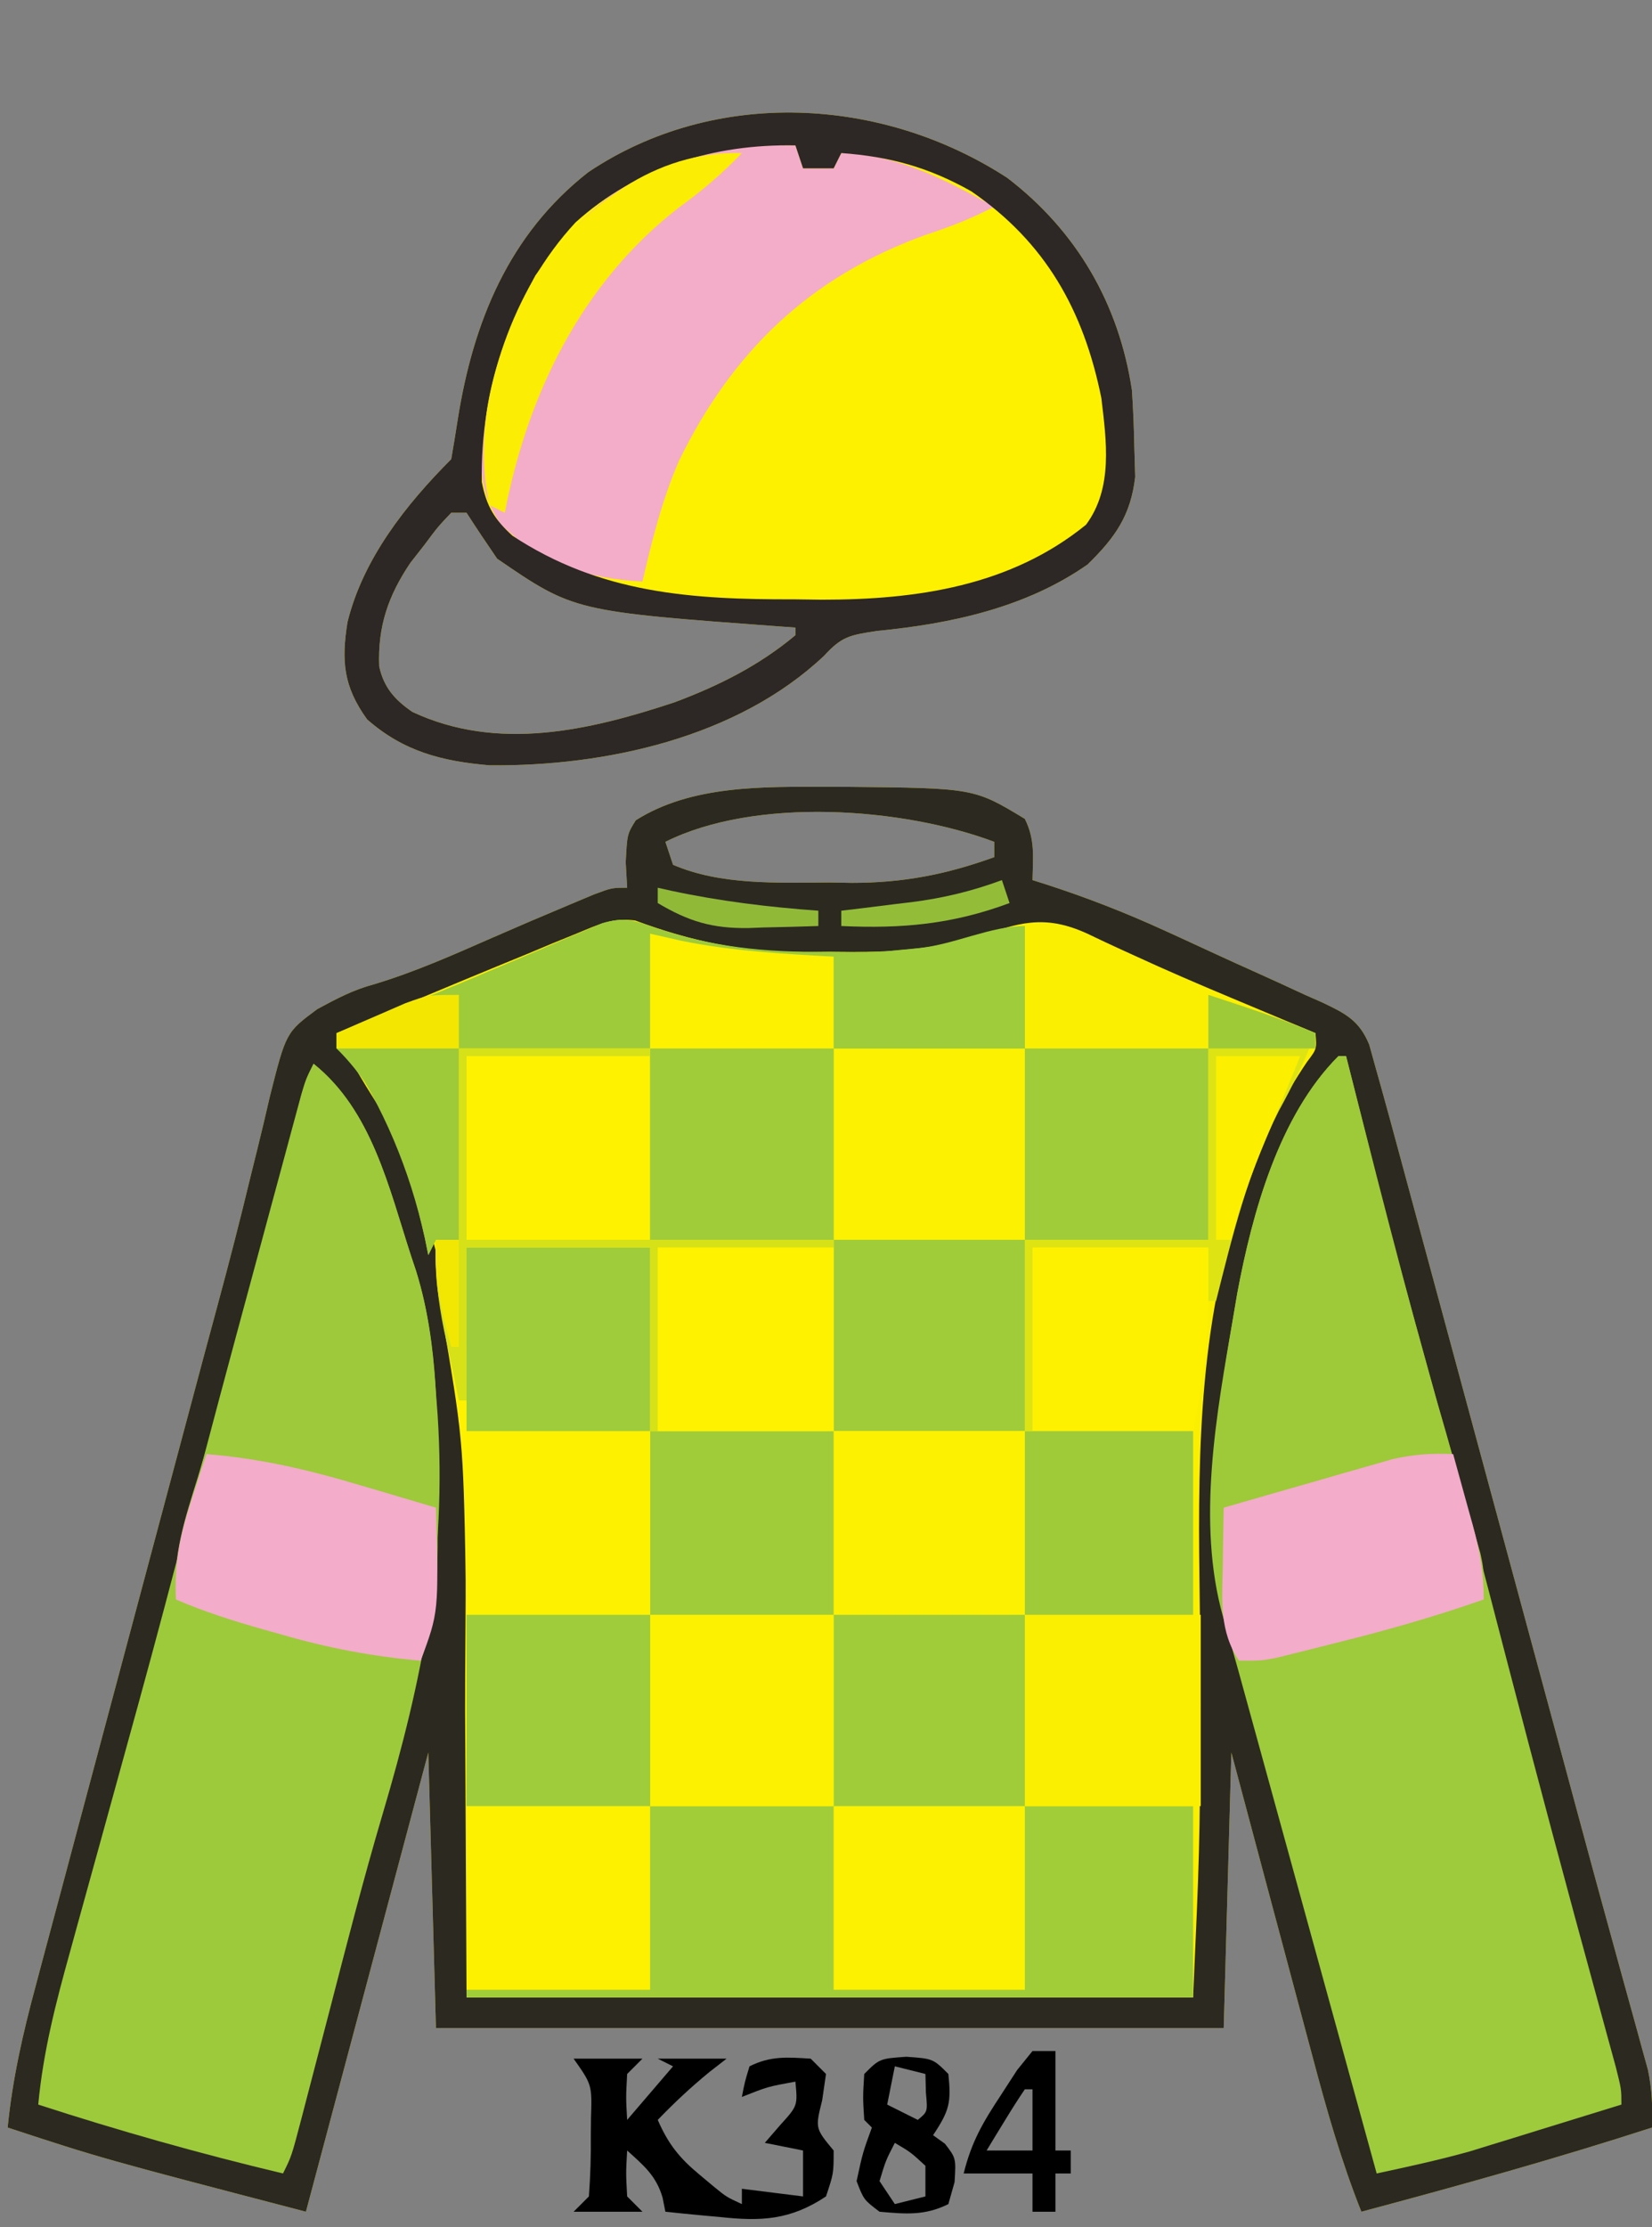 <?xml version="1.0" encoding="UTF-8"?>
<svg version="1.1" xmlns="http://www.w3.org/2000/svg" width="216" height="291">
<rect width="100%" height="100%" fill="#808080" stroke="none"/>
<path d="M0 0 C0.828 0.001 1.657 0.002 2.51 0.002 C19.094 0.167 19.094 0.167 25.75 4.188 C27.104 6.896 26.815 9.197 26.75 12.188 C27.581 12.45 27.581 12.45 28.429 12.718 C33.772 14.446 38.89 16.437 43.996 18.77 C44.733 19.106 45.47 19.443 46.23 19.79 C47.77 20.497 49.308 21.207 50.845 21.92 C52.415 22.644 53.989 23.358 55.567 24.064 C57.866 25.091 60.15 26.146 62.434 27.207 C63.139 27.517 63.844 27.826 64.57 28.145 C67.624 29.599 69.464 30.491 70.777 33.688 C71.098 34.843 71.419 35.998 71.75 37.188 C71.953 37.907 72.156 38.627 72.365 39.368 C73.102 42.001 73.816 44.639 74.528 47.278 C74.936 48.782 74.936 48.782 75.352 50.317 C76.251 53.633 77.147 56.949 78.043 60.266 C78.673 62.594 79.304 64.922 79.935 67.25 C81.599 73.395 83.261 79.54 84.923 85.685 C86.588 91.844 88.256 98.002 89.924 104.16 C91.812 111.134 93.7 118.108 95.587 125.082 C95.876 126.15 96.165 127.218 96.462 128.318 C97.032 130.425 97.601 132.533 98.169 134.64 C99.675 140.231 101.197 145.816 102.74 151.396 C103.065 152.582 103.39 153.767 103.726 154.988 C104.35 157.265 104.98 159.54 105.615 161.813 C105.895 162.837 106.175 163.861 106.463 164.916 C106.712 165.816 106.961 166.715 107.218 167.642 C107.759 170.231 107.848 172.55 107.75 175.188 C95.189 179.255 82.505 182.782 69.75 186.188 C67.121 179.584 65.216 172.897 63.395 166.031 C62.935 164.317 62.935 164.317 62.466 162.568 C61.494 158.942 60.528 155.315 59.562 151.688 C58.902 149.219 58.241 146.75 57.58 144.281 C55.965 138.251 54.358 132.219 52.75 126.188 C52.42 138.067 52.09 149.947 51.75 162.188 C17.76 162.188 -16.23 162.188 -51.25 162.188 C-51.58 150.308 -51.91 138.428 -52.25 126.188 C-57.53 145.988 -62.81 165.787 -68.25 186.188 C-94.946 179.223 -94.946 179.223 -107.25 175.188 C-106.615 168.816 -105.254 162.861 -103.585 156.686 C-103.178 155.152 -103.178 155.152 -102.762 153.587 C-101.865 150.216 -100.96 146.846 -100.055 143.477 C-99.422 141.107 -98.79 138.737 -98.159 136.366 C-96.493 130.118 -94.82 123.872 -93.146 117.625 C-91.468 111.361 -89.797 105.094 -88.125 98.828 C-86.231 91.734 -84.337 84.64 -82.439 77.547 C-82.149 76.461 -81.859 75.376 -81.56 74.258 C-80.986 72.118 -80.408 69.979 -79.828 67.84 C-78.307 62.228 -76.857 56.608 -75.497 50.954 C-75.203 49.768 -74.908 48.581 -74.605 47.359 C-74.042 45.09 -73.5 42.816 -72.982 40.537 C-70.847 32.07 -70.847 32.07 -66.762 29.048 C-64.212 27.669 -62.061 26.525 -59.285 25.785 C-53.98 24.185 -49.008 21.972 -43.939 19.748 C-40.494 18.24 -37.04 16.763 -33.57 15.312 C-32.593 14.903 -31.616 14.493 -30.61 14.07 C-28.25 13.188 -28.25 13.188 -26.25 13.188 C-26.312 12.094 -26.374 11.001 -26.438 9.875 C-26.25 6.188 -26.25 6.188 -25.125 4.375 C-17.808 -0.259 -8.388 -0.009 0 0 Z M-21.25 7.188 C-20.92 8.178 -20.59 9.168 -20.25 10.188 C-13.992 12.893 -6.492 12.522 0.188 12.5 C1.16 12.516 2.133 12.532 3.135 12.549 C9.815 12.553 15.473 11.462 21.75 9.188 C21.75 8.527 21.75 7.867 21.75 7.188 C9.717 2.675 -9.493 1.309 -21.25 7.188 Z " fill="#FBEF01" transform="translate(108.25,102.812)"/>
<path d="M0 0 C0.828 0.001 1.657 0.002 2.51 0.002 C19.094 0.167 19.094 0.167 25.75 4.188 C27.104 6.896 26.815 9.197 26.75 12.188 C27.581 12.45 27.581 12.45 28.429 12.718 C33.772 14.446 38.89 16.437 43.996 18.77 C44.733 19.106 45.47 19.443 46.23 19.79 C47.77 20.497 49.308 21.207 50.845 21.92 C52.415 22.644 53.989 23.358 55.567 24.064 C57.866 25.091 60.15 26.146 62.434 27.207 C63.139 27.517 63.844 27.826 64.57 28.145 C67.624 29.599 69.464 30.491 70.777 33.688 C71.098 34.843 71.419 35.998 71.75 37.188 C71.953 37.907 72.156 38.627 72.365 39.368 C73.102 42.001 73.816 44.639 74.528 47.278 C74.936 48.782 74.936 48.782 75.352 50.317 C76.251 53.633 77.147 56.949 78.043 60.266 C78.673 62.594 79.304 64.922 79.935 67.25 C81.599 73.395 83.261 79.54 84.923 85.685 C86.588 91.844 88.256 98.002 89.924 104.16 C91.812 111.134 93.7 118.108 95.587 125.082 C95.876 126.15 96.165 127.218 96.462 128.318 C97.032 130.425 97.601 132.533 98.169 134.64 C99.675 140.231 101.197 145.816 102.74 151.396 C103.065 152.582 103.39 153.767 103.726 154.988 C104.35 157.265 104.98 159.54 105.615 161.813 C105.895 162.837 106.175 163.861 106.463 164.916 C106.712 165.816 106.961 166.715 107.218 167.642 C107.759 170.231 107.848 172.55 107.75 175.188 C95.189 179.255 82.505 182.782 69.75 186.188 C67.121 179.584 65.216 172.897 63.395 166.031 C62.935 164.317 62.935 164.317 62.466 162.568 C61.494 158.942 60.528 155.315 59.562 151.688 C58.902 149.219 58.241 146.75 57.58 144.281 C55.965 138.251 54.358 132.219 52.75 126.188 C52.42 138.067 52.09 149.947 51.75 162.188 C17.76 162.188 -16.23 162.188 -51.25 162.188 C-51.58 150.308 -51.91 138.428 -52.25 126.188 C-57.53 145.988 -62.81 165.787 -68.25 186.188 C-94.946 179.223 -94.946 179.223 -107.25 175.188 C-106.615 168.816 -105.254 162.861 -103.585 156.686 C-103.178 155.152 -103.178 155.152 -102.762 153.587 C-101.865 150.216 -100.96 146.846 -100.055 143.477 C-99.422 141.107 -98.79 138.737 -98.159 136.366 C-96.493 130.118 -94.82 123.872 -93.146 117.625 C-91.468 111.361 -89.797 105.094 -88.125 98.828 C-86.231 91.734 -84.337 84.64 -82.439 77.547 C-82.149 76.461 -81.859 75.376 -81.56 74.258 C-80.986 72.118 -80.408 69.979 -79.828 67.84 C-78.307 62.228 -76.857 56.608 -75.497 50.954 C-75.203 49.768 -74.908 48.581 -74.605 47.359 C-74.042 45.09 -73.5 42.816 -72.982 40.537 C-70.847 32.07 -70.847 32.07 -66.762 29.048 C-64.212 27.669 -62.061 26.525 -59.285 25.785 C-53.98 24.185 -49.008 21.972 -43.939 19.748 C-40.494 18.24 -37.04 16.763 -33.57 15.312 C-32.593 14.903 -31.616 14.493 -30.61 14.07 C-28.25 13.188 -28.25 13.188 -26.25 13.188 C-26.312 12.094 -26.374 11.001 -26.438 9.875 C-26.25 6.188 -26.25 6.188 -25.125 4.375 C-17.808 -0.259 -8.388 -0.009 0 0 Z M-21.25 7.188 C-20.92 8.178 -20.59 9.168 -20.25 10.188 C-13.992 12.893 -6.492 12.522 0.188 12.5 C1.16 12.516 2.133 12.532 3.135 12.549 C9.815 12.553 15.473 11.462 21.75 9.188 C21.75 8.527 21.75 7.867 21.75 7.188 C9.717 2.675 -9.493 1.309 -21.25 7.188 Z M-32.688 19.102 C-34.279 19.749 -34.279 19.749 -35.902 20.41 C-37.007 20.873 -38.112 21.336 -39.25 21.812 C-40.324 22.252 -41.398 22.692 -42.504 23.145 C-45.758 24.48 -49.005 25.831 -52.25 27.188 C-54.521 28.133 -56.792 29.078 -59.062 30.023 C-60.792 30.745 -62.521 31.466 -64.25 32.188 C-62.35 36.059 -60.109 39.63 -57.785 43.262 C-45.615 66.456 -47.482 95.445 -47.438 120.75 C-47.376 133.104 -47.314 145.459 -47.25 158.188 C-15.9 158.188 15.45 158.188 47.75 158.188 C48.6 139.097 48.6 139.097 48.742 120.039 C48.725 117.837 48.708 115.635 48.691 113.434 C48.66 110.11 48.625 106.787 48.579 103.464 C48.355 86.225 48.653 69.042 54.562 52.625 C54.815 51.89 55.068 51.154 55.329 50.396 C57.192 45.194 59.541 40.526 62.648 35.938 C63.928 34.25 63.928 34.25 63.75 32.188 C62.564 31.691 61.378 31.195 60.156 30.684 C59.38 30.358 58.605 30.032 57.805 29.697 C56.091 28.978 54.375 28.26 52.66 27.543 C48.445 25.775 44.252 23.979 40.102 22.062 C39.029 21.572 39.029 21.572 37.936 21.073 C36.59 20.454 35.25 19.825 33.916 19.183 C28.271 16.603 24.89 17.752 19.281 19.727 C12.952 21.651 6.821 21.628 0.25 21.562 C-0.909 21.574 -2.068 21.586 -3.262 21.598 C-11.221 21.571 -17.764 20.216 -25.186 17.472 C-28.123 17.067 -29.96 17.975 -32.688 19.102 Z " fill="#2C2921" transform="translate(108.25,102.812)"/>
<path d="M0 0 C9.039 6.919 14.587 16.446 16.281 27.746 C16.447 30.222 16.546 32.703 16.594 35.184 C16.65 37.1 16.65 37.1 16.707 39.055 C16.123 44.116 14.079 46.988 10.484 50.504 C2.441 56.134 -7.344 58.247 -17.012 59.184 C-20.578 59.725 -21.642 59.886 -23.969 62.434 C-35.326 73.149 -52.578 76.897 -67.719 76.746 C-73.928 76.214 -78.932 74.949 -83.719 70.746 C-86.825 66.437 -87.094 63.105 -86.281 58.031 C-84.251 49.784 -78.649 42.677 -72.719 36.746 C-72.425 35.025 -72.135 33.304 -71.87 31.578 C-69.863 18.876 -65.216 7.397 -54.812 -0.746 C-38.281 -11.832 -16.392 -10.671 0 0 Z M-72.719 43.746 C-74.469 45.587 -74.469 45.587 -76.219 47.934 C-76.827 48.711 -77.436 49.488 -78.062 50.289 C-80.977 54.613 -82.337 58.618 -82.141 63.816 C-81.535 66.588 -80.106 68.181 -77.801 69.773 C-66.631 74.992 -54.626 72.203 -43.469 68.496 C-37.7 66.328 -32.468 63.716 -27.719 59.746 C-27.719 59.416 -27.719 59.086 -27.719 58.746 C-28.287 58.706 -28.855 58.667 -29.44 58.626 C-56.661 56.634 -56.661 56.634 -66.719 49.746 C-68.079 47.764 -69.417 45.767 -70.719 43.746 C-71.379 43.746 -72.039 43.746 -72.719 43.746 Z " fill="#FEF100" transform="translate(131.719,23.254)"/>
<path d="M0 0 C8.25 0 16.5 0 25 0 C25 8.25 25 16.5 25 25 C32.92 25 40.84 25 49 25 C49 33.25 49 41.5 49 50 C57.25 50 65.5 50 74 50 C74 57.92 74 65.84 74 74 C65.75 74 57.5 74 49 74 C49 82.25 49 90.5 49 99 C41.08 99 33.16 99 25 99 C25 90.75 25 82.5 25 74 C17.08 74 9.16 74 1 74 C0.963 72.153 0.925 70.306 0.887 68.402 C0.543 50.992 0.543 50.992 -2.379 33.883 C-3.034 30.842 -3.106 28.101 -3 25 C-2.01 25 -1.02 25 0 25 C0 16.75 0 8.5 0 0 Z " fill="#FFF200" transform="translate(60,137)"/>
<path d="M0 0 C7.619 6.095 9.834 16.168 12.75 25.125 C12.961 25.757 13.172 26.389 13.389 27.04 C15.039 32.319 15.62 37.496 16 43 C16.108 44.421 16.108 44.421 16.219 45.872 C17.425 64.613 14.288 80.321 9.014 98.088 C6.53 106.481 4.357 114.953 2.166 123.427 C1.108 127.516 0.041 131.602 -1.031 135.688 C-1.216 136.4 -1.401 137.113 -1.592 137.848 C-2.886 142.772 -2.886 142.772 -4 145 C-14.818 142.425 -25.422 139.432 -36 136 C-35.358 129.092 -33.694 122.669 -31.832 115.996 C-31.515 114.841 -31.197 113.686 -30.871 112.496 C-29.856 108.809 -28.835 105.123 -27.812 101.438 C-26.483 96.624 -25.157 91.81 -23.832 86.996 C-23.504 85.806 -23.176 84.615 -22.838 83.389 C-20.563 75.113 -18.365 66.82 -16.214 58.511 C-13.563 48.277 -10.812 38.071 -8.048 27.867 C-7.168 24.617 -6.292 21.366 -5.416 18.115 C-4.854 16.039 -4.293 13.963 -3.73 11.887 C-3.47 10.919 -3.21 9.952 -2.941 8.955 C-2.701 8.068 -2.46 7.182 -2.212 6.268 C-2.001 5.489 -1.79 4.711 -1.573 3.908 C-1 2 -1 2 0 0 Z " fill="#9DCA3B" transform="translate(41,139)"/>
<path d="M0 0 C0.33 0 0.66 0 1 0 C1.241 0.95 1.482 1.901 1.731 2.88 C7.04 24.042 7.04 24.042 12.875 45.062 C16.149 56.216 19.031 67.472 21.958 78.72 C25.874 93.774 29.891 108.799 34.003 123.801 C34.402 125.263 34.8 126.725 35.199 128.188 C35.548 129.46 35.897 130.732 36.257 132.043 C37 135 37 135 37 137 C33.356 138.131 29.709 139.254 26.062 140.375 C25.041 140.692 24.019 141.009 22.967 141.336 C21.958 141.645 20.949 141.955 19.91 142.273 C18.994 142.556 18.077 142.839 17.133 143.13 C13.121 144.244 9.071 145.129 5 146 C4.766 145.151 4.533 144.302 4.292 143.428 C2.086 135.409 -0.121 127.391 -2.328 119.373 C-3.463 115.252 -4.597 111.13 -5.731 107.008 C-6.827 103.027 -7.923 99.046 -9.019 95.065 C-9.436 93.549 -9.853 92.034 -10.27 90.519 C-10.856 88.389 -11.442 86.259 -12.029 84.129 C-12.362 82.918 -12.695 81.708 -13.038 80.461 C-13.712 78.036 -14.402 75.615 -15.104 73.197 C-18.548 60.908 -15.951 46.731 -13.812 34.438 C-13.616 33.285 -13.42 32.133 -13.219 30.947 C-11.257 20.507 -7.792 7.792 0 0 Z " fill="#9DCB3B" transform="translate(175,138)"/>
<path d="M0 0 C7.92 0 15.84 0 24 0 C24 8.25 24 16.5 24 25 C31.92 25 39.84 25 48 25 C48 16.75 48 8.5 48 0 C56.25 0 64.5 0 73 0 C73 8.25 73 16.5 73 25 C80.26 25 87.52 25 95 25 C95 33.25 95 41.5 95 50 C63.65 50 32.3 50 0 50 C0 33.5 0 17 0 0 Z " fill="#A1CD39" transform="translate(61,211)"/>
<path d="M0 0 C7.939 2.79 14.966 3.46 23.375 3.375 C24.517 3.387 25.659 3.398 26.836 3.41 C34.685 3.383 41.455 2.164 49 0 C49 5.28 49 10.56 49 16 C40.75 16 32.5 16 24 16 C24 24.25 24 32.5 24 41 C16.08 41 8.16 41 0 41 C0 32.75 0 24.5 0 16 C-8.25 16 -16.5 16 -25 16 C-25 24.25 -25 32.5 -25 41 C-25.99 41 -26.98 41 -28 41 C-28.33 41.66 -28.66 42.32 -29 43 C-29.147 42.273 -29.294 41.546 -29.445 40.797 C-31.45 31.811 -34.28 22.58 -41 16 C-41 15.34 -41 14.68 -41 14 C-40.172 13.671 -39.345 13.343 -38.492 13.004 C-37.299 12.528 -36.105 12.053 -34.875 11.562 C-34.224 11.305 -33.574 11.047 -32.903 10.781 C-28.662 9.092 -24.447 7.349 -20.246 5.562 C-19.265 5.149 -18.283 4.736 -17.272 4.31 C-15.316 3.486 -13.364 2.652 -11.416 1.809 C-10.511 1.43 -9.607 1.051 -8.676 0.66 C-7.468 0.144 -7.468 0.144 -6.236 -0.383 C-3.645 -1.098 -2.508 -0.885 0 0 Z " fill="#9ECB3A" transform="translate(85,121)"/>
<path d="M0 0 C7.619 6.095 9.834 16.168 12.75 25.125 C12.961 25.757 13.172 26.389 13.389 27.04 C16.451 36.832 16.182 47.022 16.188 57.188 C16.2 58.419 16.212 59.651 16.225 60.92 C16.234 66.99 16.141 72.289 14 78 C7.662 77.438 1.852 76.336 -4.25 74.562 C-5.026 74.345 -5.802 74.128 -6.602 73.904 C-10.498 72.797 -14.272 71.603 -18 70 C-18.437 64.218 -16.822 59.445 -15.125 54 C-11.165 40.913 -7.719 27.706 -4.29 14.473 C-4.079 13.662 -3.868 12.852 -3.651 12.017 C-3.251 10.481 -2.854 8.944 -2.459 7.407 C-1.112 2.224 -1.112 2.224 0 0 Z " fill="#9DC93A" transform="translate(41,139)"/>
<path d="M0 0 C0.495 1.485 0.495 1.485 1 3 C2.32 3 3.64 3 5 3 C5.33 2.34 5.66 1.68 6 1 C13.658 1.295 19.343 4.372 26 8 C23.029 9.575 20.063 10.69 16.875 11.75 C1.919 17.18 -8.203 26.889 -15.17 41.108 C-17.406 46.206 -18.75 51.589 -20 57 C-27.217 56.606 -33.221 54.71 -38.492 49.535 C-41.656 45.073 -41.33 40.513 -40.672 35.258 C-38.168 23.116 -32.526 11.983 -22 5 C-14.9 1.415 -7.98 -0.242 0 0 Z " fill="#F4ADC8" transform="translate(104,19)"/>
<path d="M0 0 C0.33 0 0.66 0 1 0 C1.241 0.95 1.482 1.901 1.731 2.88 C6.077 19.983 10.451 37.062 15.414 54 C16.249 56.85 17.07 59.704 17.875 62.562 C18.099 63.348 18.324 64.133 18.555 64.941 C19 67 19 67 19 71 C12.614 73.236 6.192 75.068 -0.375 76.688 C-1.707 77.025 -1.707 77.025 -3.066 77.369 C-4.345 77.687 -4.345 77.687 -5.648 78.012 C-6.413 78.202 -7.178 78.392 -7.966 78.589 C-10 79 -10 79 -13 79 C-15.412 72.802 -16.55 67.333 -16.5 60.688 C-16.496 59.805 -16.491 58.923 -16.487 58.014 C-16.293 50.045 -15.171 42.283 -13.812 34.438 C-13.519 32.709 -13.519 32.709 -13.219 30.946 C-11.257 20.507 -7.792 7.792 0 0 Z " fill="#9EC939" transform="translate(175,138)"/>
<path d="M0 0 C9.039 6.919 14.587 16.446 16.281 27.746 C16.447 30.222 16.546 32.703 16.594 35.184 C16.65 37.1 16.65 37.1 16.707 39.055 C16.123 44.116 14.079 46.988 10.484 50.504 C2.441 56.134 -7.344 58.247 -17.012 59.184 C-20.578 59.725 -21.642 59.886 -23.969 62.434 C-35.326 73.149 -52.578 76.897 -67.719 76.746 C-73.928 76.214 -78.932 74.949 -83.719 70.746 C-86.825 66.437 -87.094 63.105 -86.281 58.031 C-84.251 49.784 -78.649 42.677 -72.719 36.746 C-72.425 35.025 -72.135 33.304 -71.87 31.578 C-69.863 18.876 -65.216 7.397 -54.812 -0.746 C-38.281 -11.832 -16.392 -10.671 0 0 Z M-56.469 5.809 C-64.756 14.742 -68.994 27.712 -68.719 39.746 C-68.113 42.877 -67.076 44.603 -64.719 46.746 C-53.232 54.316 -41.255 55.095 -27.844 55.059 C-26.078 55.083 -26.078 55.083 -24.277 55.107 C-11.826 55.114 0.417 53.324 10.281 45.309 C13.836 40.513 12.949 34.36 12.281 28.746 C9.961 17.287 4.995 8.427 -4.719 1.746 C-10.283 -1.398 -15.369 -2.792 -21.719 -3.254 C-22.049 -2.594 -22.379 -1.934 -22.719 -1.254 C-24.039 -1.254 -25.359 -1.254 -26.719 -1.254 C-27.214 -2.739 -27.214 -2.739 -27.719 -4.254 C-38.35 -4.461 -48.471 -1.398 -56.469 5.809 Z M-72.719 43.746 C-74.469 45.587 -74.469 45.587 -76.219 47.934 C-76.827 48.711 -77.436 49.488 -78.062 50.289 C-80.977 54.613 -82.337 58.618 -82.141 63.816 C-81.535 66.588 -80.106 68.181 -77.801 69.773 C-66.631 74.992 -54.626 72.203 -43.469 68.496 C-37.7 66.328 -32.468 63.716 -27.719 59.746 C-27.719 59.416 -27.719 59.086 -27.719 58.746 C-28.287 58.706 -28.855 58.667 -29.44 58.626 C-56.661 56.634 -56.661 56.634 -66.719 49.746 C-68.079 47.764 -69.417 45.767 -70.719 43.746 C-71.379 43.746 -72.039 43.746 -72.719 43.746 Z " fill="#2D2725" transform="translate(131.719,23.254)"/>
<path d="M0 0 C7.005 0.568 13.341 2.047 20.062 4.062 C21.023 4.344 21.984 4.626 22.975 4.916 C25.318 5.604 27.66 6.299 30 7 C30.369 20.633 30.369 20.633 28 27 C21.662 26.438 15.852 25.336 9.75 23.562 C8.974 23.345 8.198 23.128 7.398 22.904 C3.502 21.797 -0.272 20.603 -4 19 C-4.229 14.283 -3.462 10.603 -2 6.125 C-1.629 4.973 -1.258 3.82 -0.875 2.633 C-0.586 1.764 -0.297 0.895 0 0 Z " fill="#F3ACC9" transform="translate(27,190)"/>
<path d="M0 0 C0.673 2.415 1.338 4.832 2 7.25 C2.191 7.932 2.382 8.614 2.578 9.316 C3.5 12.706 4 15.458 4 19 C-2.386 21.236 -8.808 23.068 -15.375 24.688 C-16.263 24.912 -17.151 25.137 -18.066 25.369 C-19.345 25.687 -19.345 25.687 -20.648 26.012 C-21.413 26.202 -22.178 26.392 -22.966 26.589 C-25 27 -25 27 -28 27 C-30.568 23.158 -30.227 19.186 -30.125 14.75 C-30.116 14.005 -30.107 13.26 -30.098 12.492 C-30.074 10.661 -30.038 8.831 -30 7 C-25.941 5.823 -21.877 4.66 -17.812 3.5 C-16.662 3.166 -15.512 2.832 -14.326 2.488 C-13.214 2.172 -12.103 1.857 -10.957 1.531 C-9.936 1.238 -8.915 0.945 -7.863 0.643 C-5.131 0.029 -2.787 -0.125 0 0 Z " fill="#F3ACC9" transform="translate(190,190)"/>
<path d="M0 0 C8.25 0 16.5 0 25 0 C25 8.25 25 16.5 25 25 C16.75 25 8.5 25 0 25 C0 16.75 0 8.5 0 0 Z " fill="#A0CC39" transform="translate(109,211)"/>
<path d="M0 0 C8.25 0 16.5 0 25 0 C25 8.25 25 16.5 25 25 C16.75 25 8.5 25 0 25 C0 16.75 0 8.5 0 0 Z " fill="#A0CC39" transform="translate(109,162)"/>
<path d="M0 0 C8.25 0 16.5 0 25 0 C25 8.25 25 16.5 25 25 C16.75 25 8.5 25 0 25 C0 16.75 0 8.5 0 0 Z " fill="#FCF101" transform="translate(109,137)"/>
<path d="M0 0 C8.25 0 16.5 0 25 0 C25 7.92 25 15.84 25 24 C16.75 24 8.5 24 0 24 C0 16.08 0 8.16 0 0 Z " fill="#FCF101" transform="translate(109,236)"/>
<path d="M0 0 C7.92 0 15.84 0 24 0 C24 8.25 24 16.5 24 25 C16.08 25 8.16 25 0 25 C0 16.75 0 8.5 0 0 Z " fill="#FCF101" transform="translate(85,211)"/>
<path d="M0 0 C7.92 0 15.84 0 24 0 C24 8.25 24 16.5 24 25 C16.08 25 8.16 25 0 25 C0 16.75 0 8.5 0 0 Z " fill="#9FCC3A" transform="translate(61,211)"/>
<path d="M0 0 C8.25 0 16.5 0 25 0 C25 7.92 25 15.84 25 24 C16.75 24 8.5 24 0 24 C0 16.08 0 8.16 0 0 Z " fill="#FCF101" transform="translate(109,187)"/>
<path d="M0 0 C7.92 0 15.84 0 24 0 C24 8.25 24 16.5 24 25 C16.08 25 8.16 25 0 25 C0 16.75 0 8.5 0 0 Z " fill="#A0CC39" transform="translate(134,137)"/>
<path d="M0 0 C7.92 0 15.84 0 24 0 C24 8.25 24 16.5 24 25 C16.08 25 8.16 25 0 25 C0 16.75 0 8.5 0 0 Z " fill="#A0CC39" transform="translate(85,137)"/>
<path d="M0 0 C7.92 0 15.84 0 24 0 C24 7.92 24 15.84 24 24 C16.08 24 8.16 24 0 24 C0 16.08 0 8.16 0 0 Z " fill="#FDF100" transform="translate(61,236)"/>
<path d="M0 0 C7.92 0 15.84 0 24 0 C24 7.92 24 15.84 24 24 C16.08 24 8.16 24 0 24 C0 16.08 0 8.16 0 0 Z " fill="#A0CC39" transform="translate(85,187)"/>
<path d="M0 0 C7.92 0 15.84 0 24 0 C24 7.92 24 15.84 24 24 C16.08 24 8.16 24 0 24 C0 16.08 0 8.16 0 0 Z " fill="#FDF100" transform="translate(61,187)"/>
<path d="M0 0 C7.92 0 15.84 0 24 0 C24 7.92 24 15.84 24 24 C16.08 24 8.16 24 0 24 C0 16.08 0 8.16 0 0 Z " fill="#9ECC3B" transform="translate(61,163)"/>
<path d="M0 0 C7.59 0 15.18 0 23 0 C23 8.25 23 16.5 23 25 C15.41 25 7.82 25 0 25 C0 16.75 0 8.5 0 0 Z " fill="#FAEE01" transform="translate(134,211)"/>
<path d="M0 0 C7.59 0 15.18 0 23 0 C23 7.92 23 15.84 23 24 C15.41 24 7.82 24 0 24 C0 16.08 0 8.16 0 0 Z " fill="#FFF200" transform="translate(86,163)"/>
<path d="M0 0 C7.59 0 15.18 0 23 0 C23.172 8.76 22.755 15.223 21 24 C14.07 24 7.14 24 0 24 C0 16.08 0 8.16 0 0 Z " fill="#FEF100" transform="translate(135,163)"/>
<path d="M0 0 C7.26 0 14.52 0 22 0 C22 7.92 22 15.84 22 24 C14.74 24 7.48 24 0 24 C0 16.08 0 8.16 0 0 Z " fill="#9FCB39" transform="translate(134,187)"/>
<path d="M0 0 C0 5.28 0 10.56 0 16 C-8.25 16 -16.5 16 -25 16 C-25 12.04 -25 8.08 -25 4 C-23.759 3.879 -22.517 3.758 -21.238 3.633 C-19.596 3.464 -17.954 3.295 -16.312 3.125 C-15.496 3.046 -14.679 2.968 -13.838 2.887 C-9.18 2.396 -4.44 0 0 0 Z " fill="#9ECC3A" transform="translate(134,121)"/>
<path d="M0 0 C1.361 0.309 2.723 0.619 4.125 0.938 C10.7 2.269 17.313 2.634 24 3 C24 6.96 24 10.92 24 15 C16.08 15 8.16 15 0 15 C0 10.05 0 5.1 0 0 Z " fill="#FDF100" transform="translate(85,122)"/>
<path d="M0 0 C-2.59 2.695 -5.214 4.952 -8.25 7.125 C-20.937 16.963 -28.011 31.457 -31 47 C-31.66 46.67 -32.32 46.34 -33 46 C-35.294 35.485 -32.027 25.307 -27 16 C-20.626 6.943 -11.52 -0.311 0 0 Z " fill="#FBED03" transform="translate(97,20)"/>
<path d="M0 0 C10.125 3.375 10.125 3.375 14 5 C12.646 8.574 11.02 11.837 9.188 15.188 C5.173 23.068 3.145 31.457 1 40 C0.67 40 0.34 40 0 40 C0 37.69 0 35.38 0 33 C-7.59 33 -15.18 33 -23 33 C-23 40.92 -23 48.84 -23 57 C-23.33 57 -23.66 57 -24 57 C-24 48.75 -24 40.5 -24 32 C-16.08 32 -8.16 32 0 32 C0 21.44 0 10.88 0 0 Z " fill="#DEE413" transform="translate(158,130)"/>
<path d="M0 0 C2.97 0 5.94 0 9 0 C8.34 0.66 7.68 1.32 7 2 C6.833 5.083 6.833 5.083 7 8 C8.98 5.69 10.96 3.38 13 1 C12.34 0.67 11.68 0.34 11 0 C13.97 0 16.94 0 20 0 C19.258 0.578 18.515 1.155 17.75 1.75 C15.339 3.723 13.16 5.76 11 8 C12.367 11.151 13.857 13.009 16.5 15.188 C17.108 15.697 17.717 16.206 18.344 16.73 C19.985 18.071 19.985 18.071 22 19 C22 18.34 22 17.68 22 17 C24.64 17.33 27.28 17.66 30 18 C30 16.02 30 14.04 30 12 C27.525 11.505 27.525 11.505 25 11 C25.66 10.237 26.32 9.474 27 8.688 C29.299 6.157 29.299 6.157 29 3 C25.39 3.656 25.39 3.656 22 5 C22.375 3.062 22.375 3.062 23 1 C25.763 -0.381 27.947 -0.191 31 0 C31.66 0.66 32.32 1.32 33 2 C32.835 3.134 32.67 4.269 32.5 5.438 C31.584 9.096 31.584 9.096 34 12 C34 15 34 15 33 18 C28.338 21.097 24.52 21.278 19.125 20.688 C18.092 20.596 18.092 20.596 17.039 20.502 C15.358 20.35 13.679 20.177 12 20 C11.816 19.08 11.816 19.08 11.629 18.141 C10.791 15.29 9.172 13.962 7 12 C6.833 14.917 6.833 14.917 7 18 C7.66 18.66 8.32 19.32 9 20 C6.03 20 3.06 20 0 20 C0.66 19.34 1.32 18.68 2 18 C2.199 15.291 2.278 12.707 2.25 10 C2.258 9.263 2.265 8.525 2.273 7.766 C2.41 3.416 2.41 3.416 0 0 Z " fill="#000000" transform="translate(75,269)"/>
<path d="M0 0 C4.95 0 9.9 0 15 0 C15 8.25 15 16.5 15 25 C14.01 25 13.02 25 12 25 C11.67 25.66 11.34 26.32 11 27 C10.78 25.909 10.78 25.909 10.555 24.797 C8.531 15.726 5.163 7.744 0 0 Z " fill="#9EC939" transform="translate(45,137)"/>
<path d="M0 0 C8.25 0 16.5 0 25 0 C25 0.33 25 0.66 25 1 C17.08 1 9.16 1 1 1 C1 8.92 1 16.84 1 25 C16.84 25 32.68 25 49 25 C49 25.33 49 25.66 49 26 C41.41 26 33.82 26 26 26 C26 33.92 26 41.84 26 50 C25.67 50 25.34 50 25 50 C25 42.08 25 34.16 25 26 C17.08 26 9.16 26 1 26 C1 32.6 1 39.2 1 46 C0.67 46 0.34 46 0 46 C-0.507 43.626 -1.006 41.251 -1.5 38.875 C-1.643 38.21 -1.786 37.545 -1.934 36.859 C-2.761 32.839 -3.153 29.101 -3 25 C-2.01 25 -1.02 25 0 25 C0 16.75 0 8.5 0 0 Z " fill="#D6E118" transform="translate(60,137)"/>
<path d="M0 0 C3.5 0.25 3.5 0.25 5.5 2.25 C5.883 5.983 5.649 7.026 3.5 10.25 C4.016 10.621 4.531 10.992 5.062 11.375 C6.5 13.25 6.5 13.25 6.312 16.375 C6.044 17.324 5.776 18.273 5.5 19.25 C2.417 20.792 -0.109 20.547 -3.5 20.25 C-5.562 18.688 -5.562 18.688 -6.5 16.25 C-5.688 12.5 -5.688 12.5 -4.5 9.25 C-4.83 8.92 -5.16 8.59 -5.5 8.25 C-5.688 5.312 -5.688 5.312 -5.5 2.25 C-3.5 0.25 -3.5 0.25 0 0 Z M-1.5 1.25 C-1.83 2.9 -2.16 4.55 -2.5 6.25 C-0.52 7.24 -0.52 7.24 1.5 8.25 C2.796 7.184 2.796 7.184 2.562 4.688 C2.542 3.883 2.521 3.079 2.5 2.25 C1.18 1.92 -0.14 1.59 -1.5 1.25 Z M-1.5 11.25 C-2.698 13.579 -2.698 13.579 -3.5 16.25 C-2.51 17.735 -2.51 17.735 -1.5 19.25 C-0.18 18.92 1.14 18.59 2.5 18.25 C2.5 16.93 2.5 15.61 2.5 14.25 C0.58 12.476 0.58 12.476 -1.5 11.25 Z " fill="#000000" transform="translate(118.5,268.75)"/>
<path d="M0 0 C3.63 0 7.26 0 11 0 C9.541 3.648 8.039 7.261 6.5 10.875 C4.684 15.214 3.14 19.44 2 24 C1.34 24 0.68 24 0 24 C0 16.08 0 8.16 0 0 Z " fill="#FCEF00" transform="translate(159,138)"/>
<path d="M0 0 C0.99 0 1.98 0 3 0 C3 4.29 3 8.58 3 13 C3.66 13 4.32 13 5 13 C5 13.99 5 14.98 5 16 C4.34 16 3.68 16 3 16 C3 17.65 3 19.3 3 21 C2.01 21 1.02 21 0 21 C0 19.35 0 17.7 0 16 C-2.97 16 -5.94 16 -9 16 C-7.953 11.812 -6.487 9.332 -4.125 5.75 C-3.077 4.134 -3.077 4.134 -2.008 2.484 C-1.345 1.665 -0.683 0.845 0 0 Z M-1 5 C-1.891 6.309 -2.739 7.648 -3.562 9 C-4.018 9.742 -4.473 10.485 -4.941 11.25 C-5.465 12.116 -5.465 12.116 -6 13 C-4.02 13 -2.04 13 0 13 C0 10.36 0 7.72 0 5 C-0.33 5 -0.66 5 -1 5 Z " fill="#000000" transform="translate(135,268)"/>
<path d="M0 0 C0 2.31 0 4.62 0 7 C-5.28 7 -10.56 7 -16 7 C-16 6.34 -16 5.68 -16 5 C-14.087 4.158 -12.17 3.327 -10.25 2.5 C-9.183 2.036 -8.115 1.572 -7.016 1.094 C-4 0 -4 0 0 0 Z " fill="#F3E701" transform="translate(60,130)"/>
<path d="M0 0 C4.721 1.543 9.417 3.078 14 5 C14 5.66 14 6.32 14 7 C9.38 7 4.76 7 0 7 C0 4.69 0 2.38 0 0 Z " fill="#9FCA38" transform="translate(158,130)"/>
<path d="M0 0 C0.33 0.99 0.66 1.98 1 3 C-6.465 5.775 -13.067 6.368 -21 6 C-21 5.34 -21 4.68 -21 4 C-19.987 3.879 -18.974 3.758 -17.93 3.633 C-16.578 3.464 -15.227 3.295 -13.875 3.125 C-13.21 3.046 -12.545 2.968 -11.859 2.887 C-7.696 2.356 -3.933 1.458 0 0 Z " fill="#93BD38" transform="translate(131,115)"/>
<path d="M0 0 C0.594 0.133 1.189 0.266 1.801 0.402 C8.185 1.763 14.492 2.53 21 3 C21 3.66 21 4.32 21 5 C18.624 5.082 16.251 5.141 13.875 5.188 C13.21 5.213 12.545 5.238 11.859 5.264 C7.131 5.333 4.049 4.403 0 2 C0 1.34 0 0.68 0 0 Z " fill="#91B938" transform="translate(86,116)"/>
<path d="M0 0 C0.99 0 1.98 0 3 0 C3 4.62 3 9.24 3 14 C2.67 14 2.34 14 2 14 C0.664 9.158 -0.253 5.066 0 0 Z " fill="#F2E703" transform="translate(57,162)"/>
</svg>
